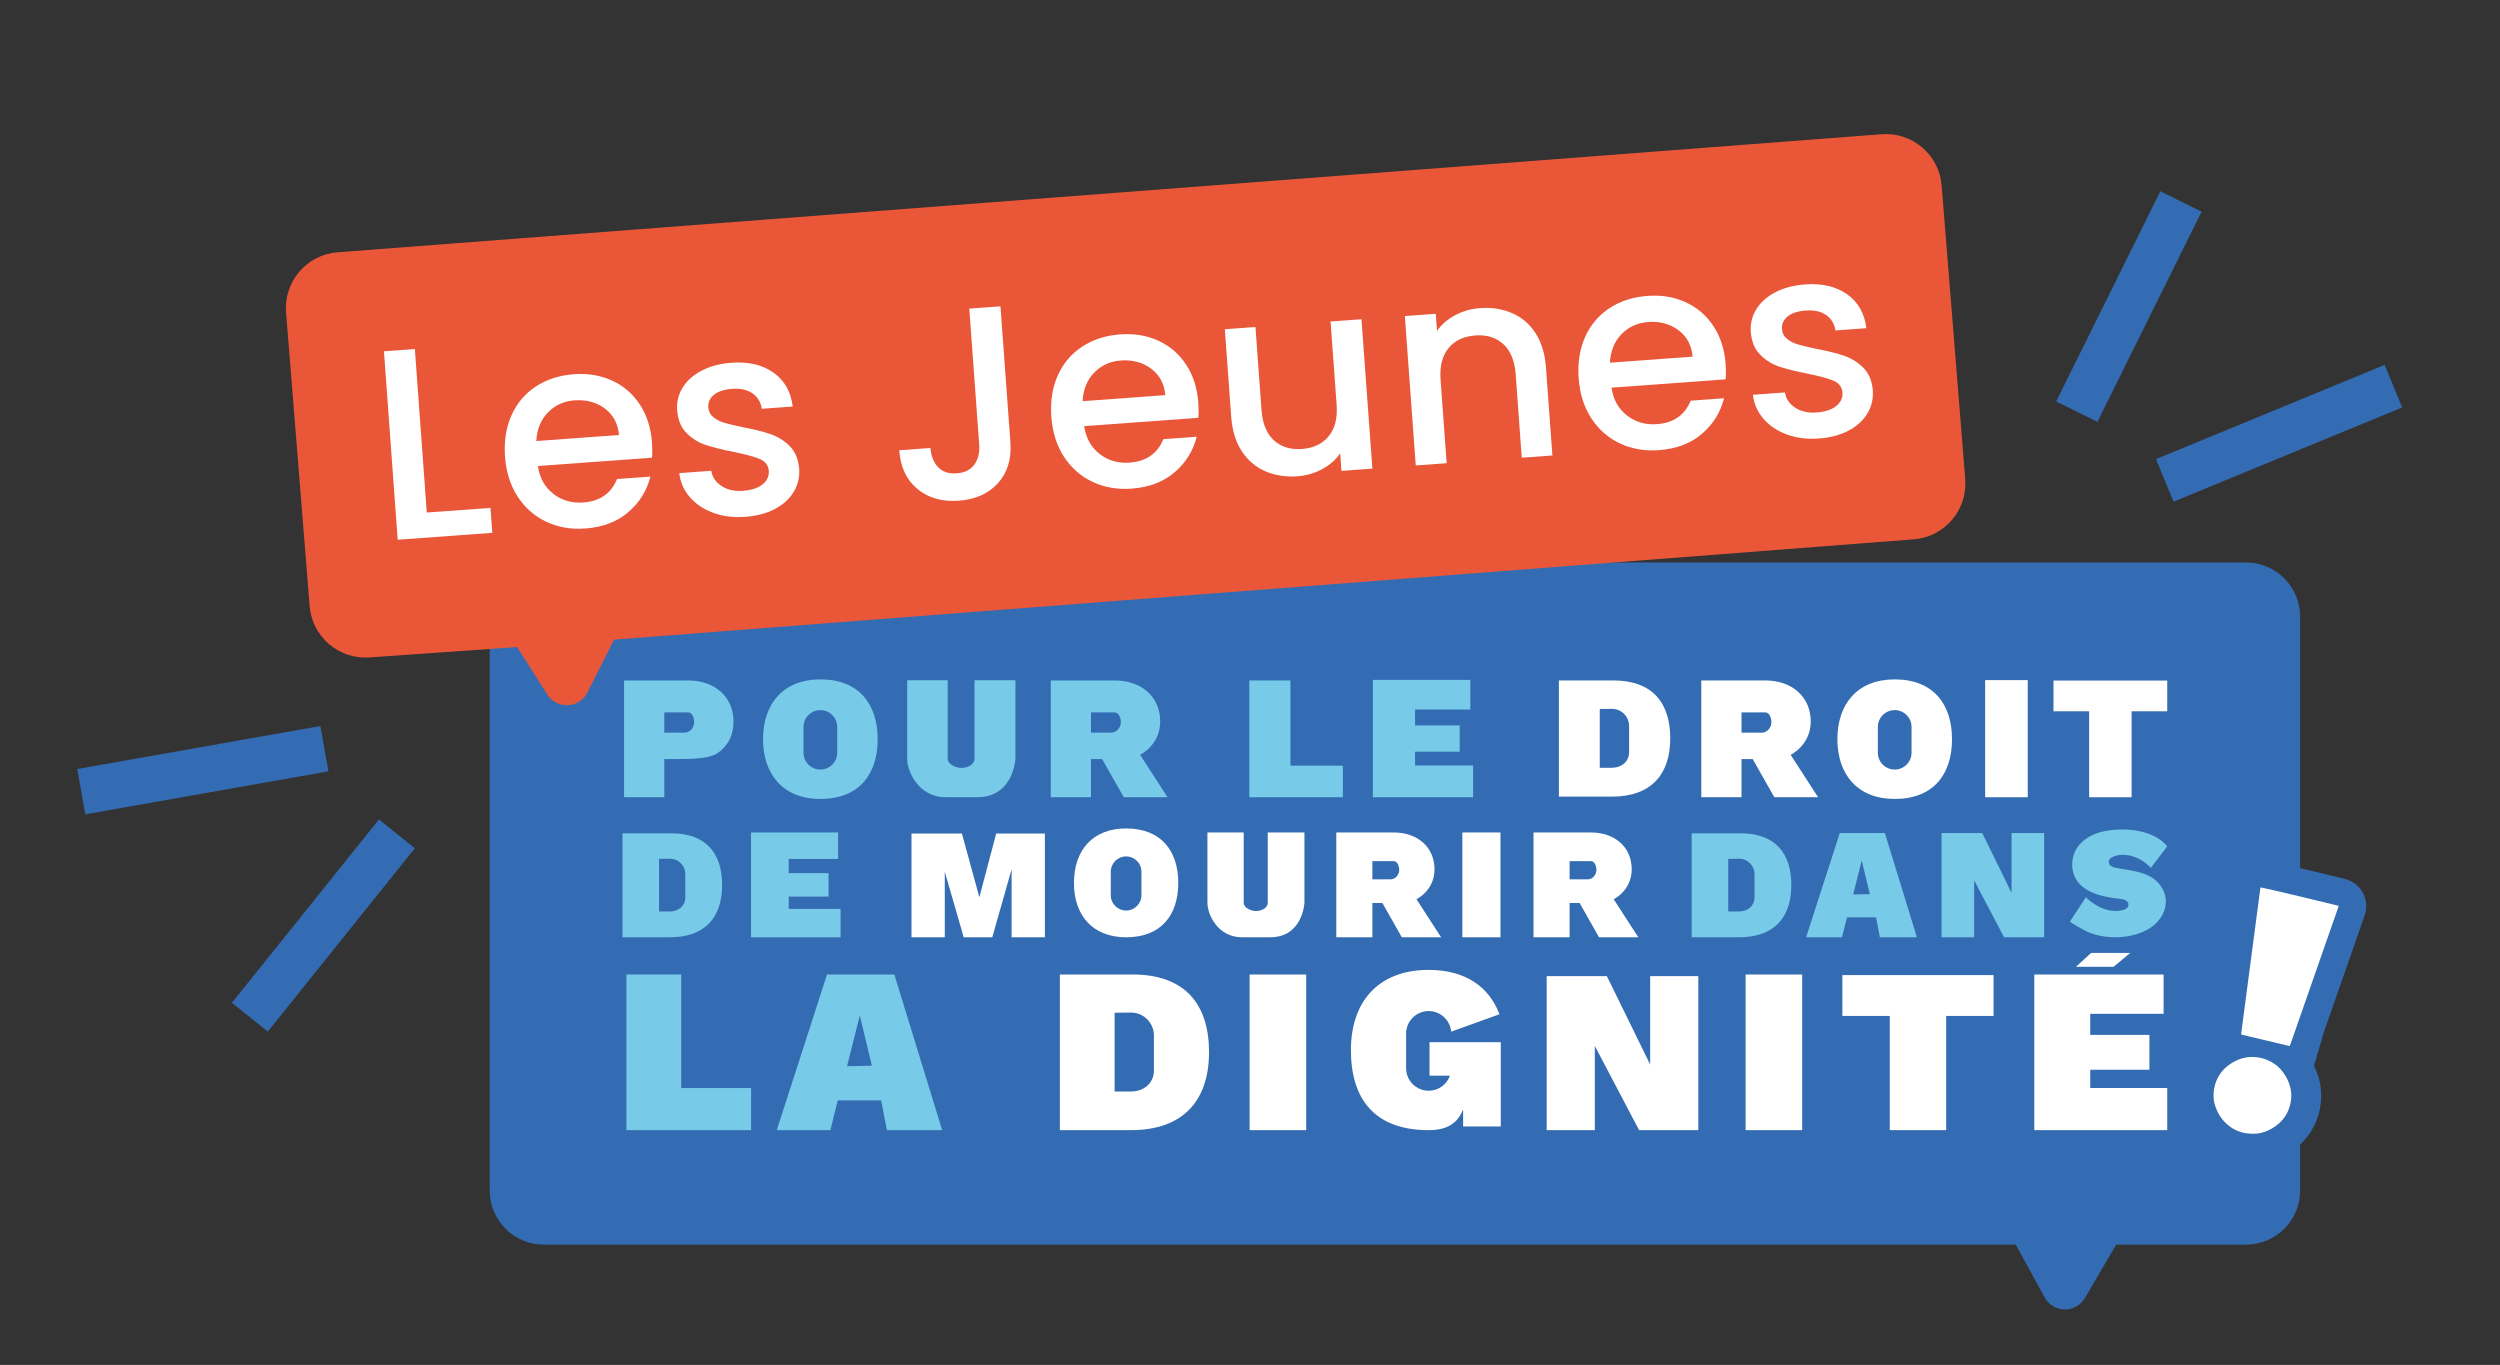 <?xml version="1.0" encoding="UTF-8"?> <svg xmlns="http://www.w3.org/2000/svg" id="Calque_1" data-name="Calque 1" viewBox="0 0 634.552 346.448"><rect x="0" y="0" width="634.552" height="346.448" fill="#333333" stroke="none"/><defs><style> .cls-1 { fill: #77cbe8; } .cls-1, .cls-2, .cls-3, .cls-4 { stroke-width: 0px; } .cls-2 { fill: #346cb4; } .cls-3 { fill: #fff; } .cls-4 { fill: #ea5738; } </style></defs><path class="cls-2" d="M600.089,227.361c-.714-1.826-2.161-3.269-3.99-3.978-.529-.205-.727-.282-10.81-2.677-.518-.123-1.003-.238-1.472-.349v-63.833c0-7.598-6.16-13.758-13.758-13.758H138.06c-7.598,0-13.758,6.16-13.758,13.758v145.639c0,7.598,6.16,13.758,13.758,13.758h373.582l7.332,13.383c2.194,4.004,7.916,4.087,10.225.148l7.932-13.532h32.929c7.598,0,13.758-6.16,13.758-13.758v-11.646c1.51-1.41,2.722-3.036,3.61-4.868,1.14-2.351,1.724-4.862,1.738-7.462.007-1.596-.215-3.182-.66-4.716-.293-1.008-.687-1.989-1.16-2.942l2.524-8.614,1.904-5.453,6.537-18.711.714-2.039c.341-.973.682-1.945,1.021-2.918.901-2.268.527-4.198.044-5.434Z"></path><g><path class="cls-1" d="M478.417,211.449h-11.443l-8.541,26.452h9.11l1.255-5.058h7.38l.974,5.058h9.392l-8.126-26.452ZM470.373,227.032l2.176-8.618,2.054,8.539-4.23.078Z"></path><path class="cls-1" d="M227.004,247.349h-17.089l-12.755,39.502h13.605l1.874-7.554h11.021l1.454,7.554h14.025l-12.136-39.502ZM214.992,270.62l3.249-12.869,3.068,12.752-6.317.117Z"></path><rect class="cls-3" x="503.871" y="172.626" width="10.81" height="29.727"></rect><rect class="cls-3" x="443.065" y="247.349" width="14.364" height="39.502"></rect><rect class="cls-3" x="317.178" y="247.349" width="14.364" height="39.502"></rect><rect class="cls-3" x="371.177" y="211.296" width="9.674" height="26.605"></rect><polygon class="cls-3" points="550.09 172.742 541.04 172.742 530.272 172.742 521.222 172.742 521.222 180.539 530.272 180.539 530.272 202.353 541.04 202.353 541.04 180.539 550.09 180.539 550.09 172.742"></polygon><polygon class="cls-3" points="506.002 247.501 493.975 247.501 479.665 247.501 467.638 247.501 467.638 257.863 479.665 257.863 479.665 286.851 493.975 286.851 493.975 257.863 506.002 257.863 506.002 247.501"></polygon><polygon class="cls-1" points="510.579 211.449 510.579 226.636 503.14 211.449 501.073 211.449 499.916 211.449 492.807 211.449 492.807 237.901 501.073 237.901 501.073 223.438 508.678 237.901 510.579 237.901 511.985 237.901 518.846 237.901 518.846 211.449 510.579 211.449"></polygon><polygon class="cls-3" points="418.846 247.757 418.846 270.202 407.851 247.757 404.797 247.757 403.086 247.757 392.58 247.757 392.58 286.851 404.797 286.851 404.797 265.476 416.036 286.851 418.846 286.851 420.923 286.851 431.063 286.851 431.063 247.757 418.846 247.757"></polygon><polygon class="cls-1" points="327.538 194.337 327.538 172.71 317.103 172.71 317.103 202.353 325.194 202.353 327.538 202.353 340.848 202.353 340.848 194.337 327.538 194.337"></polygon><polygon class="cls-1" points="172.904 276.17 172.904 247.349 158.998 247.349 158.998 286.851 169.78 286.851 172.904 286.851 190.64 286.851 190.64 276.17 172.904 276.17"></polygon><polygon class="cls-1" points="359.168 194.286 359.168 190.796 370.493 190.796 370.493 184.125 359.168 184.125 359.168 180.092 373.207 180.092 373.207 172.568 359.168 172.568 353.04 172.568 348.464 172.568 348.464 202.353 355.212 202.353 359.168 202.353 373.906 202.353 373.906 194.286 359.168 194.286"></polygon><polygon class="cls-1" points="200.19 230.696 200.19 227.578 210.305 227.578 210.305 221.62 200.19 221.62 200.19 218.017 212.73 218.017 212.73 211.296 200.19 211.296 194.717 211.296 190.629 211.296 190.629 237.901 196.656 237.901 200.19 237.901 213.354 237.901 213.354 230.696 200.19 230.696"></polygon><polygon class="cls-3" points="530.545 276.153 530.545 271.524 545.564 271.524 545.564 262.677 530.545 262.677 530.545 257.327 549.165 257.327 549.165 247.349 530.545 247.349 522.418 247.349 516.349 247.349 516.349 286.851 525.298 286.851 530.545 286.851 550.09 286.851 550.09 276.153 530.545 276.153"></polygon><polygon class="cls-3" points="259.874 211.57 256.767 211.57 252.854 211.57 248.581 227.746 244.156 211.57 239.806 211.57 236.754 211.57 231.358 211.57 231.358 237.901 239.806 237.901 239.806 221.281 244.613 237.901 251.862 237.901 256.767 220.647 256.767 237.901 265.216 237.901 265.216 211.57 259.874 211.57"></polygon><polygon class="cls-3" points="526.917 245.4 536.454 245.4 540.68 241.878 530.764 241.878 526.917 245.4"></polygon><path class="cls-3" d="M321.783,211.296v17.855c0,1.187-1.373,2.086-3.001,2.086-1.17,0-3.103-.763-3.103-2.086v-17.855h-9.207v17.855c0,3.052,2.696,8.75,8.75,8.75h7.173c8.292,0,8.699-8.75,8.699-8.75v-17.855h-9.309Z"></path><path class="cls-1" d="M247.351,172.67v19.921c0,1.325-1.532,2.327-3.349,2.327-1.305,0-3.462-.851-3.462-2.327v-19.921h-10.273v19.921c0,3.405,3.008,9.762,9.762,9.762h8.002c9.251,0,9.705-9.762,9.705-9.762v-19.921h-10.386Z"></path><path class="cls-3" d="M359.528,228.236s4.629-2.187,4.578-7.681c-.051-5.494-4.222-9.258-10.377-9.258h-14.549v26.605h9.157v-8.699h2.543l4.934,8.699h9.97l-6.257-9.665ZM352.915,223.2h-4.578v-4.629h5.392c1.017,0,1.424,1.373,1.424,2.289s-.763,2.34-2.238,2.34Z"></path><path class="cls-3" d="M409.584,228.236s4.629-2.187,4.578-7.681c-.051-5.494-4.222-9.258-10.377-9.258h-14.549v26.605h9.157v-8.699h2.543l4.934,8.699h9.97l-6.257-9.665ZM402.971,223.2h-4.578v-4.629h5.392c1.017,0,1.424,1.373,1.424,2.289s-.763,2.34-2.238,2.34Z"></path><path class="cls-3" d="M454.499,191.584s5.158-2.437,5.101-8.559c-.057-6.121-4.704-10.316-11.563-10.316h-16.21v29.643h10.202v-9.692h2.834l5.498,9.692h11.109l-6.972-10.769ZM447.131,185.973h-5.101v-5.158h6.008c1.134,0,1.587,1.53,1.587,2.551s-.85,2.607-2.494,2.607Z"></path><path class="cls-1" d="M289.376,191.584s5.158-2.437,5.101-8.559c-.057-6.121-4.704-10.316-11.563-10.316h-16.21v29.643h10.202v-9.692h2.834l5.498,9.692h11.109l-6.972-10.769ZM282.008,185.973h-5.101v-5.158h6.008c1.134,0,1.587,1.53,1.587,2.551s-.85,2.607-2.494,2.607Z"></path><path class="cls-1" d="M180.809,191.79c.133-.048.266-.099.396-.154,1.284-.537,2.313-1.488,3.147-2.587,1.311-1.729,1.849-3.876,1.829-6.024-.057-6.121-4.704-10.316-11.563-10.316h-16.21v29.643h10.202v-9.692h2.834c1.909,0,3.822.003,5.724-.176,1.208-.113,2.471-.277,3.64-.695ZM173.713,185.973h-5.101v-5.158h6.008c1.134,0,1.587,1.53,1.587,2.551s-.85,2.607-2.494,2.607Z"></path><path class="cls-3" d="M285.831,210.279c-8.584,0-13.239,5.647-13.239,13.811,0,8.088,4.578,13.811,13.239,13.811,8.966,0,13.239-5.723,13.239-13.811,0-8.012-4.273-13.811-13.239-13.811ZM289.722,227.219c0,2.149-1.742,3.892-3.892,3.892-2.149,0-3.891-1.742-3.891-3.892v-5.952c0-2.149,1.742-3.892,3.891-3.892,2.149,0,3.892,1.742,3.892,3.892v5.952Z"></path><path class="cls-1" d="M208.225,172.442c-9.431,0-14.545,6.204-14.545,15.174,0,8.886,5.03,15.174,14.545,15.174,9.851,0,14.545-6.288,14.545-15.174,0-8.803-4.695-15.174-14.545-15.174ZM212.501,191.053c0,2.361-1.914,4.276-4.276,4.276-2.361,0-4.275-1.914-4.275-4.276v-6.539c0-2.361,1.914-4.276,4.275-4.276,2.361,0,4.276,1.914,4.276,4.276v6.539Z"></path><path class="cls-3" d="M480.916,172.442c-9.431,0-14.545,6.204-14.545,15.174,0,8.886,5.03,15.174,14.545,15.174,9.851,0,14.545-6.288,14.545-15.174,0-8.803-4.695-15.174-14.545-15.174ZM485.192,191.053c0,2.361-1.914,4.276-4.276,4.276-2.361,0-4.275-1.914-4.275-4.276v-6.539c0-2.361,1.914-4.276,4.275-4.276,2.361,0,4.276,1.914,4.276,4.276v6.539Z"></path><path class="cls-1" d="M170.344,211.511h-12.348v26.39h12.055c8.966,0,13.239-5.136,13.239-13.224,0-8.012-3.981-13.166-12.946-13.166ZM173.943,227.805c0,2.149-1.742,3.545-3.891,3.545h-2.773v-13.358c.706-.015,1.687-.031,2.773-.031,2.149,0,3.892,1.742,3.892,3.892v5.952Z"></path><path class="cls-1" d="M441.73,211.511h-12.348v26.39h12.055c8.966,0,13.239-5.136,13.239-13.224,0-8.012-3.981-13.166-12.946-13.166ZM445.329,227.805c0,2.149-1.742,3.545-3.891,3.545h-2.773v-13.358c.706-.015,1.687-.031,2.773-.031,2.149,0,3.892,1.742,3.892,3.892v5.952Z"></path><path class="cls-3" d="M409.478,172.71h-13.798v29.491h13.471c10.019,0,14.794-5.74,14.794-14.778,0-8.953-4.448-14.713-14.467-14.713ZM413.5,190.918c0,2.402-1.947,3.961-4.349,3.961h-3.099v-14.927c.789-.017,1.885-.034,3.099-.034,2.402,0,4.349,1.947,4.349,4.349v6.651Z"></path><path class="cls-3" d="M287.5,247.349h-18.483v39.502h18.045c13.421,0,19.817-7.688,19.817-19.795,0-11.993-5.958-19.707-19.379-19.707ZM292.888,271.739c0,3.217-2.608,5.306-5.825,5.306h-4.151v-19.994c1.057-.023,2.525-.046,4.151-.046,3.217,0,5.825,2.608,5.825,5.825v8.909Z"></path><path class="cls-3" d="M362.844,264.537v8.494h5.179c-.786,2.225-2.901,3.821-5.395,3.821-3.165,0-5.73-2.566-5.73-5.73v-8.764c0-3.165,2.566-5.73,5.73-5.73,2.996,0,5.451,2.3,5.705,5.23l12.26-4.418c-2.583-6.849-8.486-11.261-17.966-11.261-12.992,0-19.738,8.314-19.738,20.337,0,12.327,5.893,20.337,19.738,20.337,5.188,0,7.441-2.136,8.745-5.235v4.296h9.555v-21.376h-18.084Z"></path><path class="cls-1" d="M545.927,220.289l4.163-5.482c-3.621-4.369-11.097-4.85-16.185-3.782-2.709.569-5.359,1.984-6.812,4.34-1.239,2.008-1.481,4.601-.635,6.804,1.708,4.446,7.455,5.548,11.664,5.989.508.053,1.031.129,1.466.397.596.367.886,1.035.478,1.668-.24.373-.65.61-1.077.73-2.383.67-5.006.035-7.059-1.271-.278-.177-2.624-1.721-2.431-2.013-0.0 0-4.077,6.177-4.081,6.183-.171.259,4.167,2.546,4.437,2.665,4.554,2.012,10.836,1.836,15.216-.557,3.811-2.083,6.113-6.627,3.635-10.67-2.481-4.048-7.25-4.147-11.435-4.965-.455-.089-.921-.182-1.319-.419-.398-.238-.723-.653-.723-1.117.001-.702.698-1.191,1.356-1.435,2.826-1.05,6.496.186,8.598,2.212.42.405.743.725.743.725Z"></path></g><path class="cls-4" d="M498.817,121.653l-5.983-74.506c-.598-7.82-7.422-13.675-15.242-13.077l-391.907,29.967c-7.82.598-13.675,7.422-13.077,15.242l5.983,74.506c.598,7.82,7.422,13.675,15.242,13.077l37.435-2.627,7.629,12.024c2.446,3.855,8.162,3.571,10.213-.508l6.738-13.396,329.891-25.46c7.82-.598,13.675-7.422,13.077-15.242Z"></path><rect class="cls-2" x="20.148" y="189.646" width="62.668" height="11.679" transform="translate(-33.259 11.954) rotate(-10.03)"></rect><rect class="cls-2" x="52.255" y="229.075" width="59.653" height="11.679" transform="translate(-152.524 151.954) rotate(-51.265)"></rect><rect class="cls-2" x="510.583" y="71.974" width="59.544" height="11.679" transform="translate(850.038 -371.78) rotate(116.365)"></rect><rect class="cls-2" x="547.1" y="104.13" width="62.761" height="11.679" transform="translate(1155.22 -8.797) rotate(157.6)"></rect><g><path class="cls-3" d="M108.325,130.092l16.172-1.18.462,6.331-24.017,1.752-3.49-47.828,7.845-.573,3.028,41.497Z"></path><path class="cls-3" d="M165.492,116.166l-28.972,2.114c.449,3.012,1.751,5.362,3.903,7.049,2.152,1.688,4.697,2.425,7.634,2.21,4.221-.308,7.073-2.292,8.56-5.952l8.465-.618c-.894,3.571-2.761,6.578-5.604,9.022-2.843,2.445-6.49,3.829-10.939,4.154-3.625.265-6.931-.313-9.915-1.733-2.988-1.418-5.402-3.549-7.246-6.39-1.847-2.84-2.91-6.21-3.194-10.11-.284-3.898.256-7.387,1.623-10.461,1.367-3.074,3.426-5.519,6.177-7.334,2.749-1.815,5.982-2.858,9.699-3.129,3.578-.261,6.823.287,9.735,1.642,2.911,1.356,5.252,3.387,7.017,6.095,1.766,2.708,2.783,5.897,3.051,9.567.104,1.423.105,2.715.007,3.874ZM157.115,110.413c-.257-2.887-1.458-5.128-3.603-6.725-2.147-1.596-4.711-2.286-7.693-2.068-2.707.197-4.959,1.227-6.762,3.087-1.801,1.861-2.778,4.274-2.932,7.236l20.989-1.531Z"></path><path class="cls-3" d="M181.004,130.151c-2.441-.905-4.417-2.238-5.929-3.995-1.514-1.757-2.399-3.779-2.656-6.068l8.12-.592c.254,1.597,1.119,2.883,2.599,3.857,1.478.977,3.272,1.388,5.383,1.234,2.202-.161,3.879-.709,5.033-1.647,1.153-.938,1.683-2.071,1.585-3.403-.104-1.421-.857-2.428-2.26-3.017-1.405-.59-3.604-1.19-6.601-1.802-2.902-.572-5.274-1.161-7.117-1.764-1.842-.603-3.472-1.615-4.891-3.033-1.418-1.419-2.218-3.367-2.398-5.844-.147-2.019.313-3.908,1.385-5.67,1.071-1.761,2.684-3.205,4.839-4.331s4.678-1.794,7.567-2.005c4.313-.315,7.867.522,10.665,2.508,2.797,1.987,4.424,4.855,4.882,8.603l-7.845.573c-.262-1.688-1.048-2.991-2.361-3.91-1.312-.918-3.024-1.301-5.134-1.147-2.064.15-3.619.657-4.662,1.517-1.045.861-1.52,1.933-1.426,3.217.073,1.009.502,1.831,1.286,2.466.784.634,1.718,1.109,2.802,1.421,1.083.313,2.68.693,4.788,1.138,2.806.534,5.119,1.114,6.941,1.743,1.82.628,3.428,1.63,4.82,3.003,1.391,1.375,2.197,3.276,2.422,5.704.157,2.157-.299,4.128-1.367,5.911-1.07,1.785-2.659,3.238-4.767,4.36-2.109,1.123-4.633,1.791-7.568,2.005-2.982.218-5.694-.127-8.136-1.032Z"></path><path class="cls-3" d="M253.939,77.75l2.516,34.478c.312,4.267-.74,7.733-3.15,10.4-2.412,2.667-5.727,4.153-9.948,4.461-4.221.308-7.718-.682-10.49-2.97-2.773-2.288-4.314-5.565-4.626-9.833l7.913-.577c.2,2.107.861,3.742,1.985,4.905,1.122,1.164,2.692,1.672,4.711,1.524,2.02-.147,3.509-.889,4.473-2.229.963-1.338,1.369-3.04,1.218-5.105l-2.516-34.478,7.915-.578Z"></path><path class="cls-3" d="M304.156,106.048l-28.972,2.114c.45,3.012,1.752,5.362,3.904,7.049,2.152,1.688,4.697,2.425,7.634,2.211,4.22-.308,7.072-2.292,8.56-5.952l8.464-.618c-.893,3.57-2.761,6.578-5.604,9.022-2.842,2.445-6.489,3.829-10.938,4.154-3.625.264-6.931-.313-9.916-1.733-2.987-1.419-5.402-3.55-7.246-6.39-1.846-2.839-2.91-6.21-3.194-10.109-.284-3.898.257-7.387,1.624-10.461,1.367-3.075,3.426-5.519,6.177-7.334,2.749-1.814,5.982-2.858,9.699-3.129,3.578-.261,6.822.287,9.735,1.642,2.911,1.356,5.251,3.388,7.017,6.095,1.766,2.708,2.783,5.897,3.051,9.567.104,1.423.105,2.714.006,3.874ZM295.78,100.295c-.257-2.887-1.458-5.128-3.604-6.725-2.146-1.596-4.71-2.286-7.692-2.068-2.707.198-4.96,1.227-6.762,3.088s-2.778,4.274-2.932,7.236l20.989-1.532Z"></path><path class="cls-3" d="M345.569,81.026l2.767,37.918-7.845.572-.326-4.473c-1.126,1.651-2.652,2.996-4.583,4.036-1.932,1.041-4.021,1.643-6.269,1.806-2.983.218-5.699-.207-8.153-1.272-2.452-1.066-4.444-2.765-5.976-5.099-1.531-2.332-2.421-5.219-2.672-8.66l-1.627-22.297,7.776-.567,1.541,21.127c.248,3.396,1.286,5.937,3.116,7.625,1.828,1.689,4.213,2.425,7.149,2.211,2.935-.214,5.197-1.29,6.786-3.228,1.589-1.938,2.259-4.604,2.011-8l-1.541-21.127,7.845-.572Z"></path><path class="cls-3" d="M383.818,79.481c2.452,1.066,4.433,2.767,5.942,5.101,1.506,2.335,2.387,5.222,2.638,8.663l1.632,22.365-7.776.567-1.547-21.196c-.247-3.395-1.286-5.936-3.116-7.625-1.83-1.688-4.213-2.425-7.148-2.211-2.937.214-5.199,1.291-6.786,3.228-1.589,1.938-2.259,4.604-2.012,7.999l1.547,21.196-7.846.573-2.767-37.918,7.846-.573.316,4.336c1.17-1.653,2.722-2.989,4.654-4.006,1.932-1.017,4.022-1.608,6.271-1.772,2.981-.218,5.698.207,8.152,1.273Z"></path><path class="cls-3" d="M438.003,96.282l-28.972,2.114c.449,3.011,1.751,5.362,3.904,7.049,2.151,1.688,4.697,2.425,7.634,2.21,4.22-.308,7.072-2.292,8.559-5.952l8.465-.618c-.894,3.571-2.761,6.578-5.604,9.022-2.843,2.445-6.489,3.829-10.938,4.154-3.625.265-6.932-.313-9.916-1.733-2.987-1.418-5.402-3.549-7.245-6.39-1.847-2.84-2.911-6.21-3.195-10.11-.285-3.898.257-7.387,1.624-10.461,1.366-3.074,3.425-5.519,6.177-7.334,2.749-1.815,5.982-2.858,9.699-3.129,3.578-.261,6.822.287,9.735,1.642,2.911,1.356,5.251,3.387,7.017,6.095,1.766,2.708,2.783,5.897,3.051,9.567.104,1.423.105,2.715.006,3.874ZM429.627,90.529c-.257-2.887-1.458-5.128-3.604-6.725-2.146-1.596-4.71-2.286-7.692-2.068-2.707.198-4.961,1.227-6.762,3.088s-2.778,4.274-2.932,7.236l20.989-1.531Z"></path><path class="cls-3" d="M453.517,110.268c-2.442-.905-4.417-2.238-5.93-3.995-1.512-1.757-2.398-3.779-2.656-6.068l8.12-.592c.255,1.597,1.12,2.883,2.6,3.857,1.477.977,3.271,1.388,5.383,1.233,2.202-.16,3.879-.709,5.034-1.647,1.151-.938,1.682-2.071,1.584-3.402-.104-1.421-.857-2.428-2.261-3.017-1.404-.59-3.604-1.19-6.6-1.801-2.903-.572-5.274-1.161-7.117-1.765-1.843-.603-3.472-1.614-4.892-3.033-1.417-1.418-2.217-3.366-2.397-5.844-.147-2.019.313-3.908,1.385-5.671,1.07-1.761,2.684-3.205,4.839-4.331s4.678-1.794,7.567-2.005c4.312-.315,7.867.522,10.665,2.508,2.796,1.986,4.424,4.855,4.882,8.603l-7.846.573c-.261-1.688-1.047-2.991-2.36-3.91-1.312-.918-3.024-1.302-5.134-1.147-2.065.15-3.619.657-4.662,1.517-1.045.861-1.521,1.933-1.427,3.217.073,1.009.502,1.831,1.286,2.465.784.635,1.719,1.109,2.803,1.421,1.083.313,2.68.693,4.788,1.138,2.806.534,5.118,1.114,6.941,1.742,1.82.628,3.428,1.63,4.819,3.003,1.392,1.375,2.198,3.276,2.423,5.704.157,2.157-.3,4.127-1.367,5.911-1.07,1.786-2.66,3.239-4.768,4.361-2.109,1.123-4.633,1.791-7.568,2.005-2.982.218-5.693-.127-8.135-1.032Z"></path></g><path class="cls-3" d="M579.354,271.995c-2.074-2.691-5.147-3.714-7.636-3.714-.286,0-.564.014-.832.039-.46.045-.924.092-1.372.199-1.036.247-2.003.672-2.917,1.222-2.46,1.481-4.014,3.603-4.577,6.434-.184.93-.217,1.867-.133,2.805.048.533.174,1.059.333,1.573.571,1.852,1.551,3.459,2.987,4.755,1.903,1.718,4.132,2.465,6.591,2.465.335,0,.674-.014,1.017-.041.573-.057,1.126-.18,1.669-.346.889-.272,1.725-.661,2.511-1.157,1.546-.976,2.796-2.231,3.6-3.891.64-1.321.97-2.714.978-4.189.004-.875-.117-1.727-.359-2.56-.383-1.318-1.023-2.506-1.861-3.594Z"></path><path class="cls-3" d="M591.702,235.443c.595-1.704,1.195-3.406,1.788-5.11.047-.135.141-.267.08-.423-.34-.132-19.454-4.688-19.802-4.688h-0c-.024.134-.05.248-.065.364-.306,2.319-.609,4.639-.915,6.958-.676,5.126-1.354,10.252-2.029,15.379-.617,4.683-1.23,9.367-1.845,14.05-.017.133-.04.265-.052.399-.013.145.035.211.187.259.099.031.202.053.303.077.681.163,1.363.325,2.045.487,3.132.745,6.265,1.49,9.397,2.235.086.02.171.051.265.051.046,0,.095-.008.146-.028.039-.098.086-.206.125-.317,1.279-3.661,2.556-7.322,3.834-10.983,2.179-6.237,4.357-12.475,6.537-18.712Z"></path></svg> 